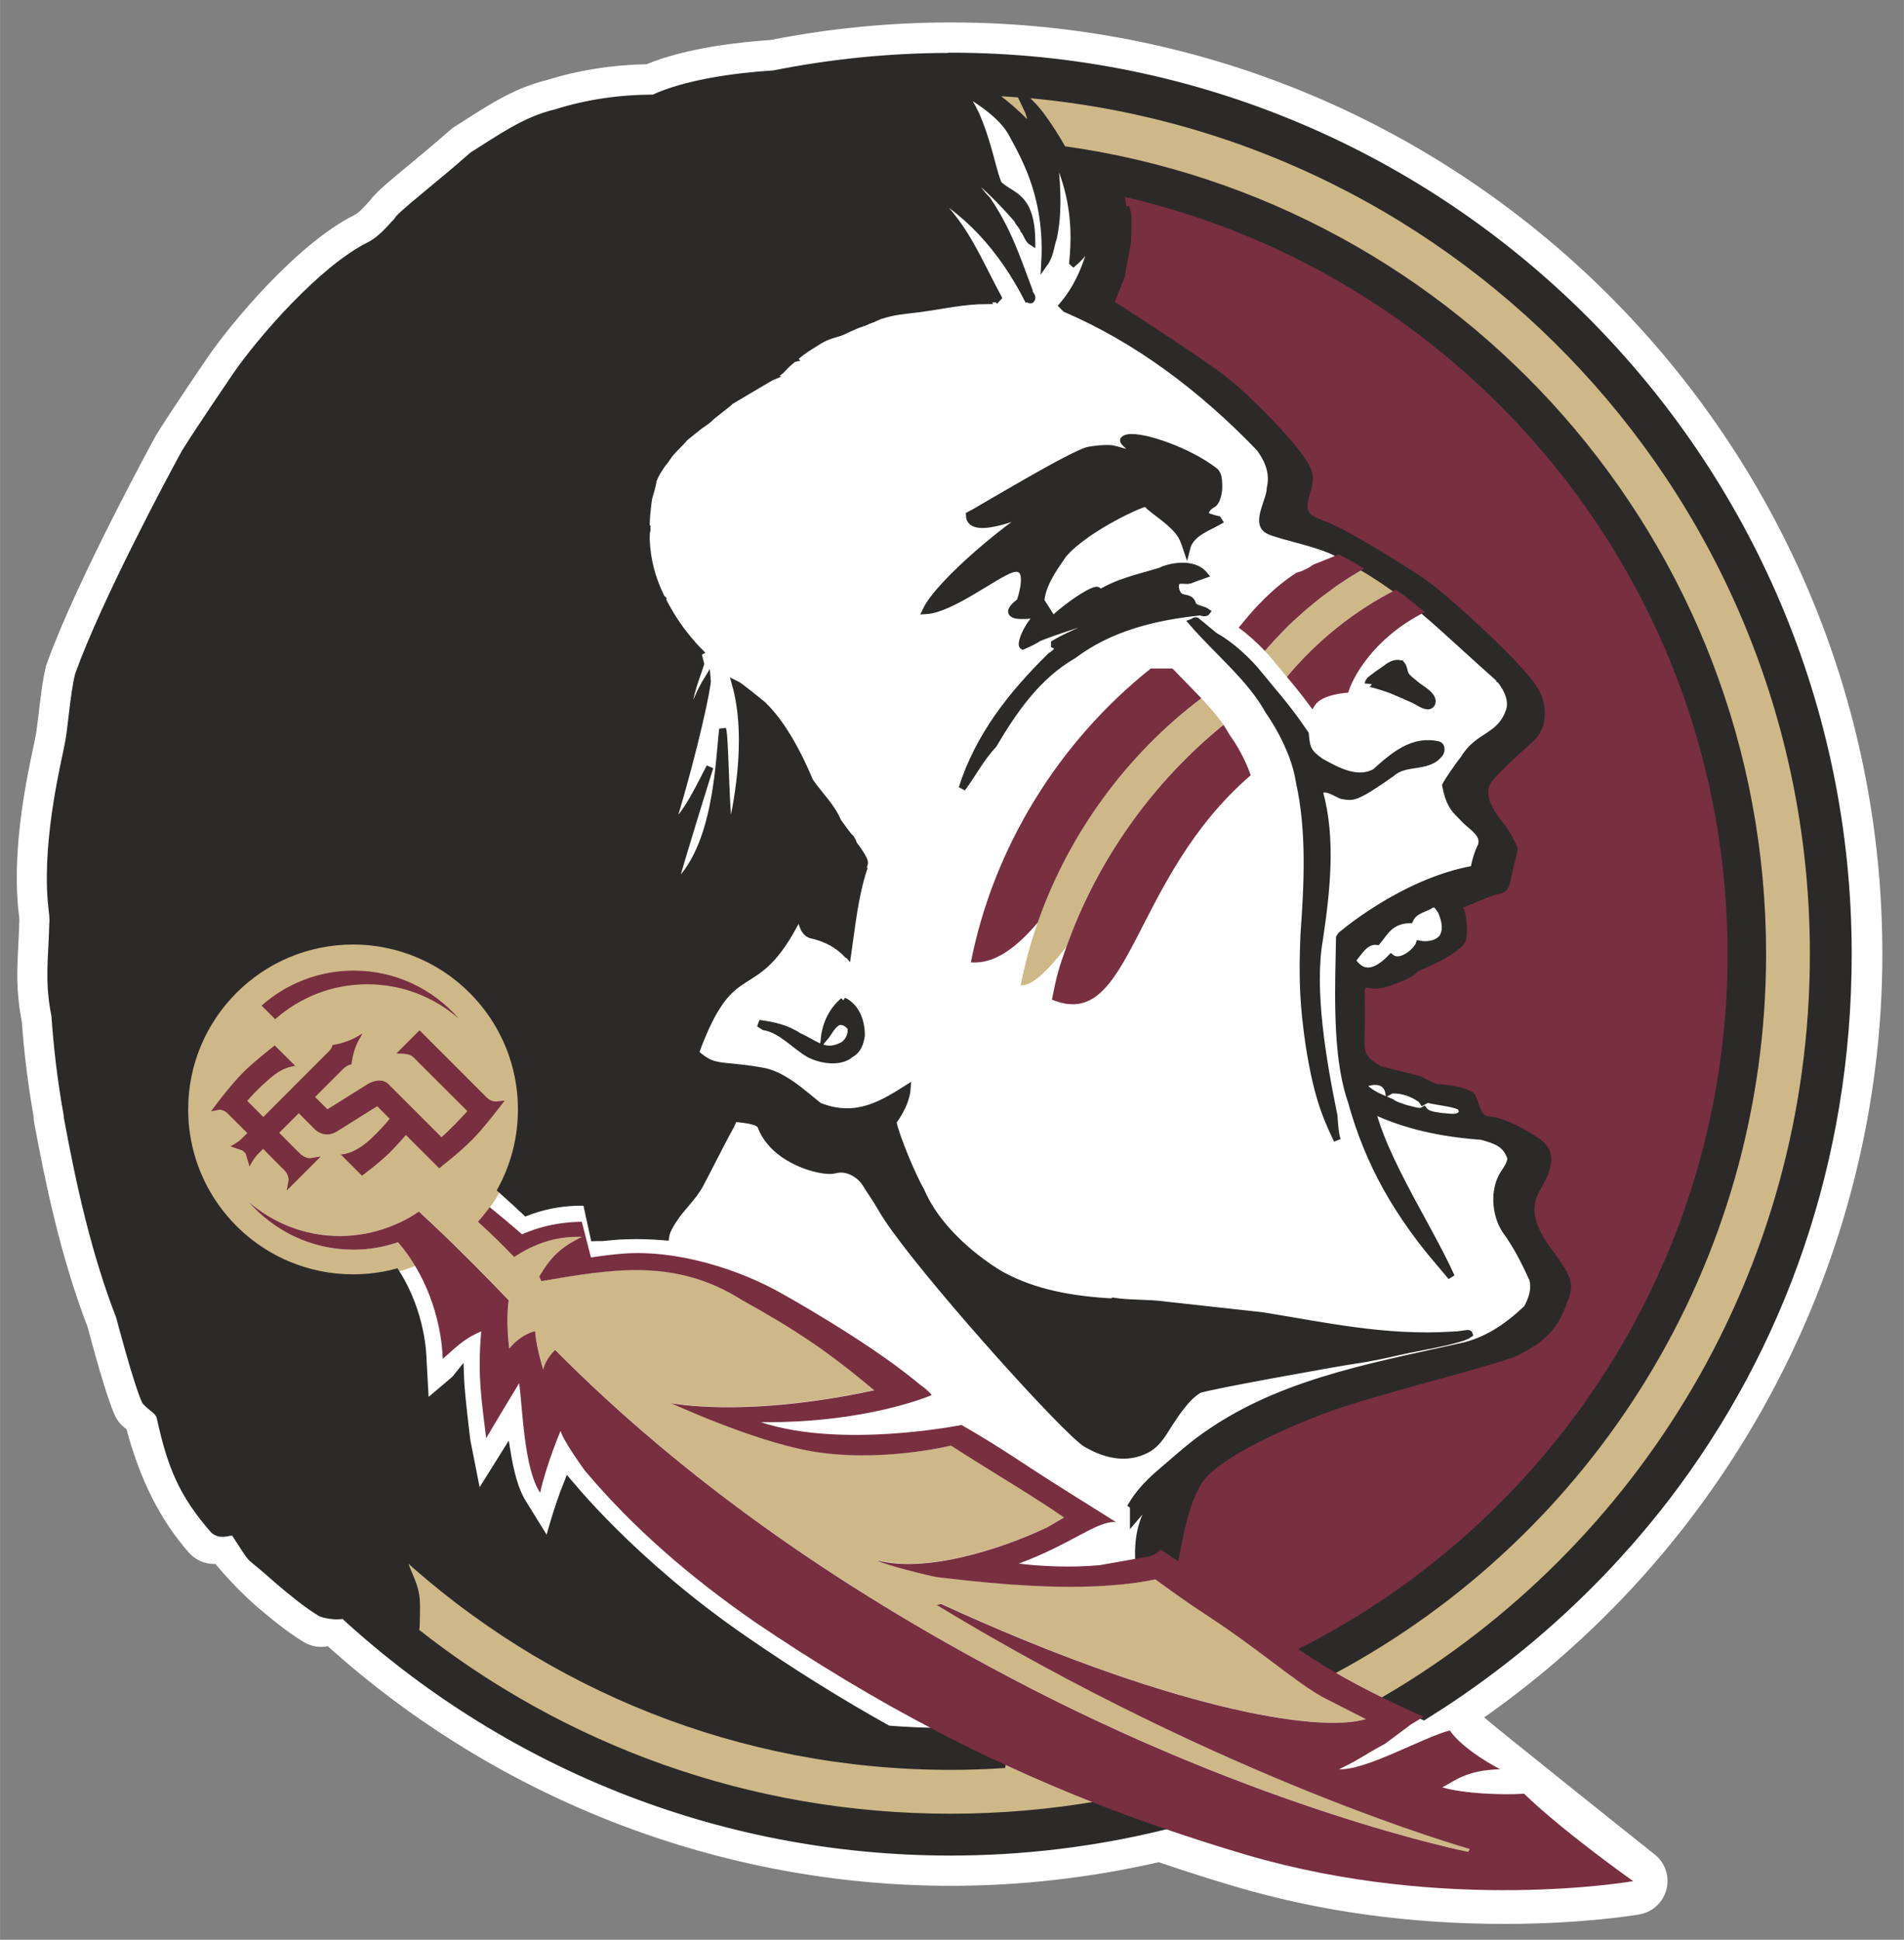 <?xml version="1.0" encoding="UTF-8" standalone="no"?>
<svg xmlns:rdf="http://www.w3.org/1999/02/22-rdf-syntax-ns#" xmlns="http://www.w3.org/2000/svg" xml:space="preserve" height="101.87" viewBox="0 0 100 101.875" width="100" version="1.1" xmlns:cc="http://creativecommons.org/ns#" xmlns:dc="http://purl.org/dc/elements/1.1/"><rect x="0" y="0" width="100" height="101.875" fill="#808080" stroke="none"/><g transform="matrix(1.25 0 0 -1.25 -162.76 511.02)"><g transform="matrix(1.834 0 0 1.834 -140.59 -305.65)"><path d="m185.53 347.11c-0.016 0.011-3.674 2.932-3.874 3.113 5.663 3.975 9.124 10.544 9.124 17.486 0 11.77-9.574 21.344-21.344 21.344-1.382 0-2.772-0.135-4.133-0.403-0.7-0.046-1.922-0.178-2.836-0.554-0.795-0.015-1.558-0.136-2.272-0.36-0.716-0.17-1.289-0.536-1.843-0.891-0.093-0.06-0.185-0.118-0.279-0.177-0.037-0.023-0.073-0.05-0.106-0.079-0.272-0.243-0.61-0.523-0.908-0.771-0.513-0.424-0.787-0.651-0.929-0.843-0.017-0.019-0.032-0.036-0.049-0.055-0.078-0.086-0.206-0.229-0.311-0.281-1.315-0.657-2.842-2.494-3.373-3.279-0.036-0.051-0.858-1.257-1.162-1.753-0.006-0.011-0.012-0.021-0.018-0.031-0.017-0.032-1.798-3.282-2.488-5.203-0.01-0.024-0.017-0.05-0.024-0.075-0.077-0.313-0.124-0.719-0.166-1.077-0.026-0.211-0.054-0.448-0.075-0.543-0.004-0.016-0.007-0.034-0.01-0.05-0.006-0.036-0.02-0.1-0.039-0.187-0.139-0.649-0.463-2.169-0.356-3.557 0.006-0.09 0.015-0.169 0.024-0.242 0.011-0.09 0.017-0.143 0.014-0.175-0.002-0.02-0.004-0.041-0.004-0.061-0.004-0.191-0.013-0.363-0.022-0.528-0.027-0.517-0.053-1.006 0.075-1.679 0.002-0.011 0.004-0.021 0.007-0.031 0.052-0.727 0.143-1.461 0.272-2.188l0.002-0.053c0.003-0.028 0.006-0.058 0.011-0.086 0.263-1.423 0.613-3.089 1.223-4.675 0.091-0.346 0.429-1.603 0.627-2.029 0.06-0.127 0.152-0.233 0.263-0.309 0.31-1.162 0.779-2.09 1.427-2.826 0.151-0.174 0.366-0.264 0.583-0.264h0.029c0.31-0.374 0.629-0.691 0.908-0.942 0.005-0.006 0.016-0.015 0.023-0.021 0.338-0.284 0.688-0.579 1.088-0.823 0.126-0.075 0.266-0.113 0.404-0.113 0.051 0 0.101 0.005 0.151 0.015 3.902-3.511 8.995-5.488 14.272-5.488 1.593 0 3.195 0.182 4.764 0.541 0.608-0.207 1.2-0.395 1.803-0.573 1.901-0.558 3.959-0.841 6.118-0.841 1.831 0 3.044 0.209 3.094 0.218 0.309 0.054 0.555 0.289 0.624 0.595 0.068 0.306-0.053 0.623-0.309 0.804" fill="#fff"/><path d="m27.861 1.994c0.201 0.135 0.41 0.288 0.6 0.455 0.305 0.265 0.518 0.491 0.658 0.656-0.014-0.076-0.029-0.159-0.047-0.236-0.025-0.117-0.054-0.227-0.084-0.307-0.007-0.02-0.012-0.037-0.02-0.051l-0.218-0.463c-0.295-0.024-0.59-0.041-0.889-0.055zm0.918 0.057 0.34 0.354c0.189 0.195 0.485 0.624 0.732 1.041 0.039 0.066 0.078 0.134 0.113 0.199h0.002c11.321 1.569 20.039 11.282 20.039 23.033 0 8.885-4.982 16.605-12.305 20.521 0.448 0.263 0.946 0.533 1.523 0.814 7.32-4.29 12.234-12.238 12.234-21.336 0-12.962-9.982-23.592-22.68-24.627zm9.816 13.586c-0.246 0.141-0.488 0.291-0.723 0.451-0.079 0.054-0.157 0.109-0.234 0.168-0.09 0.064-0.18 0.13-0.268 0.197-0.07 0.054-0.139 0.114-0.209 0.17-0.091 0.074-0.182 0.147-0.27 0.225-0.062 0.054-0.124 0.108-0.184 0.162-0.094 0.085-0.185 0.171-0.275 0.26-0.054 0.051-0.108 0.106-0.16 0.158-0.091 0.094-0.181 0.187-0.271 0.283-0.05 0.055-0.095 0.111-0.145 0.166-0.035 0.04-0.069 0.079-0.104 0.119 0.049 0.051 0.099 0.105 0.15 0.162l0.48 0.58c0.865-1.04 1.929-1.889 3.125-2.5-0.09-0.064-0.179-0.128-0.271-0.193h-0.002l-0.002-0.002c-0.001-0.001-0.005-0.003-0.006-0.004-0.051-0.036-0.104-0.07-0.156-0.105-0.152-0.1-0.312-0.199-0.477-0.297zm-4.662 3.715c-2.147 1.617-3.798 3.881-4.686 6.42-0.204 0.586-0.368 1.188-0.488 1.799 0.321 0.026 0.773-0.414 1.307-1.102 0.882-2.475 2.461-4.703 4.502-6.359-0.169-0.247-0.391-0.499-0.635-0.758zm-24.294 6.951c-2.663 0-4.82 2.158-4.82 4.82 0 1.996 1.215 3.712 2.945 4.443 0.578 0.245 1.209 0.379 1.875 0.379 0.424 0 0.837-0.054 1.228-0.158 0.19-0.049 0.375-0.112 0.557-0.184-0.138-0.229-0.3-0.458-0.49-0.678-0.401 0.136-0.828 0.211-1.275 0.211-1.202 0.003-2.279-0.533-3.01-1.373 0.701 0.613 1.616 0.986 2.621 0.984 0.499 0.001 0.976-0.096 1.416-0.264 0.3-0.113 0.582-0.259 0.842-0.438 0.134 0.122 0.27 0.251 0.406 0.379 0.198 0.188 0.397 0.376 0.588 0.562h0.002c0.855 0.836 1.58 1.6 1.58 1.6-0.086 0.656 0.016 1.383 0.016 1.383 0.344-0.426 0.738-0.498 0.738-0.498 0.046 0.515 0.234 1.098 0.234 1.098 0.066-0.311 0.338-0.559 0.338-0.559 3.719 3.748 8.14 6.798 12.91 9.32 7.284 3.866 13.236 5.049 13.236 5.049l0.051-0.078s-6.999-1.97-15.266-6.99l0.123-0.033c6.415 2.951 10.777 3.725 12.168 3.303l-1.176-0.602c-0.054-0.029-0.108-0.059-0.162-0.092-0.036-0.021-0.073-0.045-0.111-0.068-0.016-0.01-0.033-0.02-0.051-0.031-0.05-0.031-0.099-0.064-0.15-0.098-0.004-0.004-0.01-0.004-0.014-0.008-0.055-0.037-0.11-0.075-0.168-0.115-0.01-0.006-0.019-0.013-0.029-0.02-0.041-0.03-0.084-0.062-0.127-0.092-0.02-0.016-0.041-0.03-0.062-0.045-0.033-0.025-0.067-0.051-0.102-0.076-0.021-0.015-0.043-0.031-0.064-0.047-0.041-0.029-0.082-0.062-0.123-0.092-0.045-0.034-0.089-0.069-0.137-0.104-0.019-0.014-0.04-0.028-0.059-0.043-0.075-0.056-0.153-0.114-0.23-0.174-0.005-0.004-0.009-0.007-0.014-0.01-0.133-0.1-0.27-0.201-0.416-0.309-0.018-0.014-0.038-0.027-0.057-0.041-0.054-0.04-0.11-0.081-0.166-0.121-0.02-0.016-0.041-0.033-0.062-0.047-0.075-0.055-0.153-0.11-0.23-0.166h-0.002c-0.077-0.055-0.158-0.11-0.238-0.168-0.025-0.016-0.049-0.033-0.074-0.051-0.062-0.043-0.126-0.086-0.189-0.129-0.026-0.018-0.052-0.036-0.078-0.055-0.089-0.06-0.182-0.12-0.275-0.182-0.569-0.371-0.903-0.616-1.461-1.02-0.644 0.134-1.347 0.195-2.072 0.209-0.126 0.003-0.254 0.004-0.383 0.004h-0.004c-0.128-0.001-0.254-0.001-0.383-0.004h-0.006c-0.126-0.004-0.253-0.007-0.381-0.012-0.004-0.001-0.008-0.002-0.012-0.002-0.125-0.004-0.249-0.009-0.375-0.016-0.006 0-0.013-0.001-0.02-0.004-0.122-0.006-0.246-0.011-0.367-0.02-0.01 0-0.019-0.003-0.029-0.004-0.12-0.007-0.238-0.015-0.355-0.025-0.015-0.001-0.03-0.002-0.045-0.002-0.114-0.01-0.227-0.021-0.34-0.031-0.021-0.003-0.041-0.003-0.061-0.006-0.107-0.01-0.212-0.02-0.318-0.031-0.031-0.003-0.064-0.005-0.096-0.01-0.094-0.009-0.186-0.02-0.277-0.031-0.059-0.005-0.114-0.011-0.172-0.018l-0.197-0.021c-0.124-0.015-0.245-0.029-0.365-0.043-0.16-0.019-1.583-0.37-1.697-0.477 1.354 0.357 3.481-0.292 4.856-0.947l0.484-0.281c-0.962-0.663-2.255-1.42-3.237-2.06 0 0-2.075 0.515-4.049 0.152-1.665-0.301-3.973-1.369-3.973-1.369s2.092 0.437 5.822-0.369c-1.327-1.109-2.216-1.712-3.791-2.586-1.914-1.214-3.744-0.875-5.74-0.537l-0.059-0.131c0.321-0.556 0.615-0.844 1.223-1.135-0.75-0.021-1.338 0.183-1.943 0.574-0.101-0.099-0.193-0.203-0.293-0.303 0 0-0.259-0.264-0.746-0.705 0.12-0.133 0.231-0.271 0.336-0.416l0.006 0.002c0.116-0.163 0.223-0.33 0.318-0.508 0.371-0.682 0.582-1.466 0.582-2.297 0-1.746-0.931-3.276-2.322-4.121-0.729-0.443-1.585-0.699-2.5-0.699zm1.438 17.561c0.005 0.104 0.018 0.204 0.051 0.295 0.131 0.356 0.293 0.605 0.324 1.006 0.016 0.209 0 0.428 0 0.637 0 0.109-0.01 0.191-0.025 0.268 4.211 3.333 9.535 5.323 15.322 5.324 1.448 0 2.865-0.128 4.244-0.365-0.917-0.359-1.81-0.738-2.684-1.145-0.515 0.035-1.036 0.053-1.56 0.053-6.037 0-11.538-2.3-15.672-6.072z" transform="matrix(.8 0 0 -.8 148.03 389.05)" fill="#ceb888"/><path d="m26.748 0.969c-1.729 0-3.42 0.174-5.055 0.5-1.15 0.072-2.539 0.273-3.451 0.695-0.984 0-1.919 0.142-2.789 0.418-0.887 0.204-1.625 0.743-2.394 1.223-0.877 0.784-2.219 1.812-2.147 1.875-0.086 0.046-0.389 0.493-0.812 0.705-1.341 0.67-3.107 2.684-3.85 3.779 0 0-1.053 1.544-1.426 2.15-0.41 0.745-2.296 4.271-3.047 6.363-0.146 0.586-0.208 1.618-0.299 2.008-0.055 0.349-0.631 2.569-0.484 4.449 0.022 0.297 0.067 0.475 0.045 0.697-0.022 0.968-0.135 1.575 0.051 2.553 0.003-0.006 0.003-0.016 0.006-0.023 0.065 0.993 0.184 1.968 0.357 2.926 0.001 0.016 0.001 0.036 0.002 0.053 0.362 1.966 0.792 3.899 1.498 5.719 0 0 0.504 1.923 0.74 2.424 0.209 0.229 0.381 0.256 0.43 0.488 0.295 1.34 0.611 2.156 1.529 3.201 0.092 0.075 0.182 0.094 0.264 0.09 0.095-0.003 0.182-0.033 0.252-0.033 0.03 0.003 0.056 0.006 0.08 0.023 0.655 0.995 0.235 0.456 1.227 1.348 0.403 0.34 0.805 0.68 1.244 0.947 0.044 0.022 0.258 0.078 0.459 0.078 0.066 0 0.132-0.005 0.189-0.021 4.58 4.211 10.686 6.785 17.381 6.785 2.07 0 4.082-0.248 6.012-0.713-0.601-0.209-1.19-0.425-1.768-0.648-1.379 0.237-2.797 0.363-4.244 0.363-5.787 0-11.11-1.99-15.322-5.322 0.018-0.076 0.025-0.16 0.025-0.268 0-0.209 0.016-0.426 0-0.635-0.03-0.401-0.194-0.653-0.322-1.008-0.034-0.091-0.048-0.191-0.053-0.295 4.134 3.774 9.634 6.072 15.672 6.072 0.525 0 1.046-0.018 1.56-0.053-0.652-0.301-1.295-0.617-1.932-0.949-0.474-0.006-0.944-0.03-1.41-0.066-1.385-0.771-2.758-1.627-4.144-2.586-3.194-2.199-5.009-4.486-5.027-4.506-0.341 0.843-0.574 1.772-0.574 1.772h-0.002l-0.686-1.109c-0.259-0.391-0.395-0.959-0.49-1.553l-0.826 1.322c0-0.004-0.316-1.596-0.316-1.596s-0.171-1.351-0.188-1.902c-0.014 0.022-0.996 0.85-0.996 0.85h-0.002l-0.072-1.303c0-0.015-0.009-1.279-0.775-2.469-0.394 0.104-0.804 0.158-1.228 0.158-0.665 0-1.298-0.135-1.875-0.379-1.731-0.731-2.946-2.445-2.947-4.443 0-2.661 2.16-4.822 4.822-4.822 0.915 0 1.771 0.258 2.5 0.699 1.391 0.845 2.322 2.377 2.322 4.123 0 0.831-0.211 1.614-0.582 2.297 0.297 0.264 0.536 0.484 0.715 0.654 0.45-0.175 0.907-0.269 1.391-0.291 0.11-0.005 0.22-0.004 0.334-0.002l0.221 1.014c0.079-0.003 0.158-0.003 0.236-0.002 0.221-0.024 0.445-0.045 0.668-0.051 0.386-0.014 0.768-0.001 1.147 0.031 0.02-0.154 0.099-0.294 0.215-0.477 0.236-0.37 0.563-0.641 0.773-1.031 0.189-0.351 0.566-1.105 0.756-1.455 0.075-0.14 0.165-0.279 0.205-0.434 0.05 0.014 0.559 0.028 0.732 0.162 0.025 0.02 0.043 0.043 0.051 0.066 0.07 0.189 0.176 0.353 0.305 0.498 0.555 0.619 1.538 0.83 1.803 0.754 0.216-0.062 0.443-0.005 0.631 0.125h0.002c0.019 0.013 0.037 0.027 0.055 0.041 0.089 0.072 0.165 0.16 0.225 0.262 0.069 0.119 0.268 0.396 0.438 0.693 0.709 1.241 4.202 5.189 5.465 6.389 0.043 0.041 0.082 0.076 0.119 0.111 0.003 0.003 0.005 0.005 0.008 0.006 0.116 0.106 0.205 0.179 0.262 0.213 0.536 0.314 1.147 0.467 1.727 0.166 0.349-0.18 0.5-0.525 0.711-0.834 0.081-0.119 0.157-0.237 0.246-0.35 0.15-0.196 0.326-0.401 0.541-0.527 0.147-0.089 3.996-0.777 4.441-0.842 0.532-0.076 0.926-0.169 1.346-0.264 0.459-0.106 1.725-0.307 1.959-0.484-0.01-0.031-0.048-0.021-0.07-0.021l-0.164 0.023c-0.142 0.022-0.092 0.011-0.248 0.021-1.915 0.125-3.672-0.268-5.443-0.553l-2.768-0.305c-0.485-0.071-1.046-0.038-1.498-0.111l-0.021 0.021c-1.151-0.062-2.253-0.253-3.207-0.781-0.476-0.286-0.946-0.648-1.348-1.057-0.403-0.409-0.736-0.866-0.938-1.344-0.236-0.404-0.706-1.517-0.803-1.978 0 0 0.376-0.469 0.41-0.953-0.665 0.424-1.282 0.777-2.07 0.637-0.146-0.026-0.297-0.07-0.457-0.133-0.245-0.195-0.511-0.431-0.797-0.627-0.271-0.186-0.562-0.339-0.873-0.383-1.167-0.204-1.32-0.015-1.869-0.51 1.091-2.995 1.66-1.327 2.955-3.916 0.101 0.125 0.106 0.299 0.203 0.422 0.034 0.044 0.078 0.081 0.141 0.107 0.349 0.076 0.67 0.214 0.945 0.463 0.035 0.031 0.07 0.066 0.105 0.104 0.004 0.001 0.006 0.006 0.01 0.01 0.122-0.835 0.204-1.69 0.463-2.469-0.033-0.081 0.047-0.141 0.014-0.209-0.014-0.07-0.107-0.217-0.188-0.332-0.061-0.087-0.113-0.156-0.113-0.156s-0.015-0.039-0.035-0.084v-0.002l-0.006-0.008c-0.015-0.035-0.035-0.07-0.051-0.09l-0.002-0.002c-0.006-0.005-0.011-0.01-0.016-0.014-0.044-0.025-0.329-0.431-0.346-0.453-0.17-0.416-0.53-0.76-0.781-1.119-0.001 0.004-0.001 0.007-0.004 0.01-0.48-1.156-0.927-1.766-1.197-2.059-0.003-0.004-0.004-0.006-0.008-0.01-0.015-0.016-0.03-0.035-0.045-0.049-0.016-0.018-0.031-0.031-0.045-0.045l-0.004-0.004c-0.003-0.003-0.006-0.007-0.01-0.01-0.022-0.028-0.046-0.05-0.072-0.07 0 0-0.65-0.536-0.768-0.59 0.461 1.633 0.002 3.667-0.139 4.299l-0.002 0.002c-0.141-0.191-0.141-2.763-0.223-3.002-0.111 0.909-0.149 3.438-1.397 4.51 0.2-0.774 1.021-3.383 1.031-3.418-0.145 0.246-0.739 1.561-1.088 1.631 0.681-2.246 1.035-3.985 1.018-4.143-0.199 0.321-0.437 0.861-0.516 1.236-0.113-0.574 0.15-1.144 0.322-1.682l-0.074-0.291c0.018-0.028 0.034-0.045 0.045-0.051-0.12-0.12-0.236-0.252-0.348-0.389-0.026-0.031-0.051-0.063-0.076-0.096-0.029-0.037-0.058-0.072-0.086-0.109h-0.002c-0.051-0.07-0.102-0.143-0.15-0.213-0.004-0.006-0.007-0.01-0.012-0.018-0.009-0.016-0.019-0.03-0.029-0.043-0.045-0.07-0.091-0.138-0.131-0.207-0.089-0.149-0.169-0.292-0.24-0.438 0.001-0.004 0.003-0.006 0.006-0.01l-0.023-0.023v-0.002c-0.007-0.011-0.013-0.023-0.02-0.033-0.249-0.514-0.394-1.028-0.42-1.65 0-0.075 0.011-0.161 0-0.205 0.041-0.035 0.018-0.092 0.023-0.139-0.009-0.011-0.018-0.017-0.025-0.02 0.005-0.22 0.026-0.455 0.059-0.709 0.006-0.062 0.021-0.12 0.035-0.174 0.043-0.147 0.091-0.296 0.109-0.441 0.009-0.024 0.019-0.048 0.029-0.07 0.062-0.144 0.117-0.216 0.203-0.35 0.049-0.075 0.113-0.137 0.16-0.215 0.146-0.23 0.345-0.375 0.514-0.582 0.14-0.116 0.282-0.229 0.426-0.342 0.06-0.043 0.114-0.079 0.15-0.105 0.092-0.065 0.154-0.122 0.209-0.176 0.156-0.122 0.31-0.245 0.463-0.367 0.001-0.007-0.001-0.013-0.004-0.018 0.191-0.115 0.631-0.378 1.223-0.725l0.049-0.02-0.008-0.004v-0.002c0.338-0.198 0.226-0.19 0.527-0.441 0.026-0.021 0.048-0.04 0.07-0.059 0.003 0 0.006 0.001 0.01 0l-0.004-0.004c0.214-0.179 0.264-0.222 0.549-0.4 0.334-0.215 0.392-0.233 0.764-0.344 0.109-0.031 0.499-0.243 0.656-0.27-0.013 0.005 0.104-0.046 0.229-0.098 0.054-0.016 0.109-0.038 0.164-0.068 0.068-0.029 0.114-0.049 0.111-0.047 0.432-0.135 0.584-0.134 1.076-0.197l0.049-0.004 0.004-0.002c0.02-0.003 0.039-0.005 0.059-0.008 0.723-0.1 1.192-0.22 1.867-0.225-0.005-0.007-0.009-0.013-0.012-0.018-0.018-0.039 0.046-0.024 0.271-0.033 0.013 0 0.011-0.022-0.002-0.059 0.011 0.016 0.021 0.03 0.035 0.045 0.005-0.007 0.015-0.017 0.035-0.033-0.672-1.245-1.077-2.388-2.302-3.217 1.402 0.67 2.437 1.868 3.152 3.266 0.036-0.005 0.056 0.042 0.096 0.027 0.048-0.055 0.023-0.098-0.006-0.141-0.007-0.01-0.014-0.022-0.021-0.033-0.015-0.024-0.027-0.05-0.023-0.08-0.108-0.286-0.205-0.556-0.304-0.814-0.234-0.614-0.477-1.172-0.891-1.787-0.293-0.294-0.501-0.674-0.736-0.945 0.57 0.403 1.118 0.954 1.592 1.498h0.002c0.004 0.014 0.008 0.027 0.016 0.039 0.044 0.09 0.138 0.166 0.164 0.26 0.036 0.043 0.062 0.09 0.086 0.139 0.006 0.01 0.009 0.019 0.014 0.029 0.034 0.07 0.069 0.137 0.133 0.176-0.004-0.502-0.086-0.811-0.207-1.016-0.201-0.344-0.511-0.408-0.746-0.633-0.018-0.034-0.033-0.076-0.051-0.125-0.12-0.338-0.254-1.007-0.494-1.619-0.163-0.421-0.374-0.815-0.666-1.055 0.55 0.345 1.297 0.778 1.605 1.363 0.113 0.211 0.278 0.5 0.439 0.871 0.289 0.662 0.561 1.587 0.49 2.814 0.154-0.217 0.167-0.488 0.252-0.736 0.168-0.802 0.088-1.735-0.02-2.535 0.492 1.036 0.697 1.986 0.568 3.256l0.023 0.021c0.352-0.299 0.413-0.525 0.629-0.883-0.18 0.756-0.42 1.49-0.945 2.102l0.09 0.09c2.042 0.879 3.89 2.256 5.557 3.99 0.075 0.104 0.144 0.212 0.199 0.324 0.121 0.25 0.177 0.526 0.104 0.832 0 0.29-0.319 0.794-0.186 1.072 0.025 0.051 0.066 0.093 0.127 0.127 0.326 0.168 1.445 0.356 2.008 0.672 0.048 0.025 0.09 0.05 0.135 0.074 0.046 0.024 0.094 0.049 0.139 0.074 0.001 0 0.005 0.002 0.006 0.002 0.051 0.028 0.1 0.056 0.15 0.084 0.028 0.015 0.056 0.032 0.084 0.047l0.002 0.002c0.003 0.001 0.003 0.003 0.006 0.004 0.046 0.026 0.091 0.052 0.135 0.078 0.036 0.021 0.071 0.042 0.107 0.064 0.069 0.041 0.137 0.082 0.203 0.123 0.033 0.02 0.064 0.043 0.096 0.062 0.044 0.028 0.086 0.055 0.129 0.084 0.009 0.005 0.016 0.011 0.023 0.016 0.054 0.033 0.106 0.067 0.156 0.104l0.008 0.006h0.002c0.08 0.055 0.159 0.111 0.236 0.166 0.005 0.005 0.009 0.006 0.014 0.01 0.079 0.056 0.156 0.113 0.232 0.172 0.001 0 0.003 0.002 0.004 0.002 0.011 0.01 0.024 0.019 0.035 0.027 0.087 0.066 0.175 0.134 0.26 0.203 0.016 0.013 0.031 0.029 0.049 0.041l0.264 0.217c0.651 0.551 1.289 1.165 2.125 1.904 0.006 0.009 0.017 0.017 0.025 0.027v0.002c0.003 0.001 0.005 0.005 0.006 0.006 0.11 0.134 0.295 0.402 0.299 0.689 0.003 0.072-0.009 0.148-0.035 0.221-0.263 0.752-0.88 0.666-1.293 1.35-0.199 0.255-0.476 0.663-0.527 0.771 0.12 0.646 0.341 0.749 0.49 0.92 0.175 0.2 0.456 0.355 0.531 0.572 0.026 0.072 0.031 0.151-0.002 0.242-0.104 0.209-0.168 0.429-0.209 0.664-2.034 0.36-3.805 1.893-3.805 1.893l-0.045 0.07c-0.025 1.331-0.1 3.026 0.225 4.303 0.036 0.139 0.076 0.274 0.121 0.4 0.06 0.224 0.129 0.441 0.201 0.656 0.287 0.841 0.665 1.626 1.143 2.377 0.273 0.429 0.577 0.849 0.914 1.264l0.598 0.711c-0.381-0.85-1.034-1.935-1.557-2.986-0.122-0.246-0.238-0.492-0.342-0.73-0.16-0.374-0.292-0.733-0.373-1.066 0.974 0.463 2.014 0.679 3.143 0.76 0.398 0.113 0.71 0.205 0.836 0.635-0.022 0.163-0.112 0.297-0.207 0.434-0.295 0.466-0.245 1.164 0.049 1.615 0.035 0.049 0.07 0.098 0.104 0.146 0.005 0.006 0.009 0.015 0.016 0.023 0.001 0.001 0.003 0.005 0.004 0.008 0.265 0.393 0.468 0.807 0.66 1.228 0.006 0.024 0.009 0.047 0.014 0.07 0.049 0.28-0.055 0.536-0.176 0.764-0.566 0.539-1.187 0.956-1.916 1.103-2.64 0.594-5.342 1.056-7.539 2.723-0.312 0.237-0.612 0.509-0.912 0.762-0.294 0.247-0.58 0.508-0.805 0.818-0.046 0.062-0.096 0.138-0.146 0.221l0.025 0.018 0.018 0.008v0.406c0.179-0.206 0.339-0.44 0.578-0.568 0.006 0.006 0.013 0.014 0.018 0.021-0.069 0.109-0.137 0.218-0.195 0.332-0.215 0.416-0.263 0.858-0.254 1.31l0.174-0.031c0.036-0.003 0.068-0.008 0.1-0.016 0.255-0.054 0.363-0.207 0.363-0.207 0.174 0.116 0.342 0.228 0.502 0.338l-0.002-0.008c0.172-0.879 0.369-1.965 0.852-2.447l0.002-0.002c0.509-0.51 1.662-1.129 3.244-1.744 1.424-0.552 5.307-1.477 5.699-1.728 0.172-0.114 0.914-0.403 1.24-1.223l0.043-0.107c0.261-0.652 0.3-0.753-0.412-1.713-0.662-0.891-0.454-1.34-0.354-1.557 0.006-0.013 0.013-0.026 0.018-0.037 0.013-0.03 0.034-0.069 0.066-0.121 0.195-0.335 0.357-0.699 0.256-1.018-0.005-0.02-0.013-0.041-0.021-0.061-0.004-0.009-0.007-0.017-0.012-0.025-0.054-0.114-0.146-0.22-0.287-0.316-0.58-0.393-1.073-0.584-1.33-0.621-0.01 0-0.02-0.004-0.031-0.004-0.013-0.003-0.021-0.003-0.031-0.004-0.076-0.007-0.119-0.014-0.15-0.033-0.048-0.033-0.084-0.085-0.115-0.15 0-0.001-0.002-0.003-0.002-0.004-0.005-0.011-0.009-0.021-0.016-0.033-0.014-0.034-0.027-0.07-0.039-0.107-0.001-0.003-0.003-0.008-0.004-0.012-0.01-0.025-0.019-0.051-0.027-0.076-0.028-0.083-0.057-0.164-0.096-0.232-0.029-0.028-0.068-0.053-0.115-0.078-0.214-0.11-0.582-0.178-0.789-0.193-0.026-0.001-0.05-0.002-0.068-0.002-0.04 0-0.084-0.009-0.129-0.021-0.001-0.001-0.004 0-0.004 0-0.011-0.004-0.022-0.009-0.033-0.012-0.004-0.003-0.008-0.003-0.012-0.006-0.005-0.003-0.01-0.001-0.014-0.004-0.182-0.07-0.369-0.2-0.408-0.197l-1.137-0.285c-0.264-0.169-0.376-0.274-0.42-0.438-0.003-0.009-0.003-0.017-0.006-0.027-0.003-0.013-0.007-0.023-0.008-0.035-0.025-0.158-0.006-0.372 0-0.729 0.013-0.787-0.043-0.954 0.031-1.018 0 0 0.225 0.063 0.494 0.002 0.26-0.06 0.927-0.313 0.984-0.467 0 0 1.34-0.522 1.397-0.932 0.055-0.391-0.031-0.727-0.053-0.797-0.001-0.01-0.004-0.016-0.004-0.016l-0.037-0.074 0.076-0.033c0.076-0.034 0.748-0.33 0.91-0.357 0.161-0.028 0.313-0.077 0.367-0.369 0.034-0.184 0.092-0.417 0.139-0.605 0.033-0.135 0.072-0.287 0.074-0.322-0.015-0.066-0.185-0.453-0.393-0.709-0.136-0.17-0.447-0.551-0.453-0.902-0.003-0.117 0.029-0.233 0.111-0.336 0.28-0.346 1.05-1.027 1.201-1.158 0.361-0.319 0.403-0.999 0.127-1.467-0.089-0.152-0.242-0.344-0.434-0.561-0.682-0.771-1.861-1.824-2.426-2.297-0.614-0.511-2.404-1.558-2.887-1.793-0.072-0.035-0.144-0.067-0.213-0.1-0.264-0.119-0.516-0.167-0.615-0.332-0.046-0.075-0.057-0.171-0.023-0.312 0.018-0.083 0.037-0.157 0.057-0.229 0.077-0.28 0.133-0.476-0.029-0.797-0.024-0.046-0.051-0.093-0.084-0.145-0.345-0.544-1.501-1.753-2.246-2.348-0.729-0.585-3.232-2.182-3.232-2.182h-0.002l0.289-0.732c0.014-0.054 0.024-0.156 0.018-0.156 0.046-0.225 0.117-0.556 0.139-0.746 0.009 0 0.019-0.08 0.016-0.1 0-0.001-0.002-0.004-0.002-0.004 0.019-0.26 0.023-0.566 0.012-0.754-0.011-0.061-0.024-0.118-0.039-0.18-0.006-0.025-0.012-0.049-0.02-0.074l-0.09 0.008v-0.004c-0.001-0.007-0.002-0.015-0.002-0.02-0.006-0.091-0.02-0.174-0.037-0.246 9.876 2.272 17.266 11.13 17.266 21.687v0.002c0 5.849-2.272 11.175-5.975 15.152-1.8 1.933-3.938 3.545-6.322 4.744 0.306 0.206 0.633 0.414 0.99 0.625 7.322-3.917 12.305-11.636 12.305-20.521 0-11.752-8.718-21.469-20.039-23.035-0.036-0.066-0.075-0.134-0.115-0.201-0.247-0.416-0.544-0.843-0.732-1.039l-0.342-0.351c12.699 1.032 22.682 11.665 22.682 24.629 0 9.098-4.917 17.044-12.238 21.334 0.321 0.156 0.706 0.337 1.08 0.502 0 0 0.025-0.017 0.07-0.045 0.144-0.091 0.289-0.183 0.432-0.275 0.06-0.04 0.12-0.077 0.18-0.117 0.229-0.152 0.458-0.309 0.682-0.469 0.412-0.292 0.815-0.598 1.209-0.912 0.185-0.147 0.367-0.298 0.547-0.449 0.18-0.152 0.359-0.307 0.535-0.465 0.247-0.219 0.488-0.444 0.727-0.674 0.237-0.228 0.472-0.464 0.701-0.701 0.276-0.287 0.544-0.58 0.807-0.879 0.369-0.422 0.724-0.853 1.065-1.297 3.286-4.294 5.201-9.643 5.201-15.553 0-14.176-11.533-25.711-25.709-25.711zm1.113 1.023c0.297 0.014 0.592 0.031 0.887 0.055l0.219 0.463c0.007 0.015 0.014 0.031 0.021 0.051 0.031 0.081 0.06 0.193 0.084 0.311 0.018 0.077 0.033 0.157 0.047 0.234-0.14-0.165-0.353-0.39-0.658-0.656-0.19-0.166-0.399-0.321-0.6-0.457zm3.975 9.898c-0.062 0.01-0.106 0.031-0.129 0.064-0.043 0.062 0.385 0.357 0.496 0.502-0.033-0.044-0.788-0.252-0.852-0.256-0.211-0.013-0.423 0.011-0.631 0.045-0.436 0.072-3.211 1.755-3.43 1.861 0.01 0.675 1.788-0.122 2.115-0.275-0.806 0.399-2.971 2.185-3.359 3.01 0.734-0.043 2.004-1.054 2.459-1.19 0.64-0.191 0.236 0.934 0.236 0.934s-0.723 0.487 0.336 0.381c0.26-0.028 0.121 0.056-0.002 0.223-0.206 0.281-0.319 0.624-0.252 0.664 0.207-0.089 0.356-0.168 0.459-0.236 0.53-0.211 1.495-0.519 1.994-0.646l0.023 0.023c-0.504 0.318-1.061 0.484-1.568 0.783v0.045c0.203 0.094 0.023 0.231-0.117 0.322-1.136 1.12-2.059 2.3-2.531 3.783 0.301-0.403 0.531-0.861 0.895-1.246 0.573-0.974 1.255-1.968 2.285-2.561 1.055-0.792 2.312-1.104 3.644-1.244 0.05 0.026 0.154 0.04 0.182 0-0.104-0.072-0.239-0.074-0.344-0.143-0.026-0.02-0.041-0.035-0.051-0.053-0.02-0.034-0.018-0.07-0.057-0.117-0.084-0.102-0.249-0.059-0.344-0.15-0.076-0.075-0.124-0.235-0.094-0.34 0.049-0.174 0.269-0.067 0.406-0.107 0.045-0.022 0.414-0.152 0.414-0.152-0.329-0.399-1.042-0.219-1.246-0.111-0.62 0.195-1.272 0.316-1.82 0.689l-0.021-0.023c0.241-0.34-0.616 0.133-1.272 0.75 0.004-0.069-0.086-0.185-0.322-0.559 0.045-0.484 0.358-0.918 0.646-1.334 0.665-0.775 2.39-1.544 2.373-1.453 0.285 0.275 0.646 0.465 0.924 0.805 0.117 0.146 0.172 0.306 0.23 0.482 0.116-0.472 0.669-0.61 1.014-0.832-0.072 0.046-0.382-0.085-0.479-0.098-0.009-0.19 0.087-0.263 0.225-0.348 0.119-0.075 0.165-0.365 0.162-0.488-0.004-0.156 0.003-0.355-0.119-0.451-0.734-0.571-2.043-1.026-2.481-0.953zm1.9 5.25c-0.026 0.013-0.049 0.035-0.061 0.039 0.715 0.829 1.68 1.603 2.188 2.535 0 0 0.723 0.989 0.879 2.029 0.312 1.4 0.235 2.934 0.131 4.359-0.056 1.324-0.016 2.042 0.146 3.17 0.22 1.401 0.454 1.997 0.807 2.732-0.072-0.209-0.092-0.691-0.092-0.691-0.33-1.609-0.674-3.639-0.416-5.072 0.2-1.345 0.372-2.877 0-4.199 0.11-0.249 0.531 0.067 0.641 0.092 0.305 0.046 0.342 0.126 1.432-0.643 0.391-0.361 1.057-0.11 1.383-0.576 0.04-0.071 0.036-0.203-0.045-0.23-0.725-0.172-1.268 0.286-1.82 0.783-0.516 0.278-1.088-0.045-1.551-0.299-0.366-0.254-0.412-0.379-0.447-0.797-0.432-0.647-0.883-1.166-0.883-1.166l-0.553-0.67c-0.626-0.706-1.156-0.969-1.156-0.969l-0.506-0.417c-0.022-0.029-0.051-0.025-0.076-0.012zm5.877 1.213c-0.145-0.026-0.286 0.061-0.396 0.145-0.104 0.08-0.215 0.146-0.316 0.225-0.066 0.052-0.181 0.117-0.188 0.211 0.004-0.054 0.611 0.155 0.656 0.174 0.22 0.09 0.436 0.187 0.652 0.283 0.121 0.055 0.239 0.153 0.373 0.174 0.062 0.013 0.126-0.021 0.145-0.086 0.062-0.214-0.334-0.407-0.467-0.525-0.095-0.09-0.216-0.157-0.287-0.27-0.055-0.085-0.053-0.308-0.172-0.33zm1.012 6.892c0.082 0.021 0.115 0.121 0.174 0.184 0.02 0.044 0.04 0.097 0.059 0.152 0.068 0.196 0.108 0.442-0.029 0.635-0.147 0.174-0.428 0.218-0.654 0.174-0.052 0.171-0.523 0.613-0.807 0.387-0.725 0.754-1.028 0.178-1.125 0.078 0.205-0.212 0.369-0.585 0.729-0.541 0.216-0.258 0.368-0.609 0.932-0.625 0.13-0.285 0.424-0.299 0.621-0.434 0.041-0.015 0.074-0.017 0.102-0.01zm-16.936 2.769c-0.316 0.259-0.506 0.653-0.551 1.06 0.131-0.154 0.199-0.348 0.391-0.461 0.161-0.033 0.269 0.04 0.369 0.162 0.033 0.171-0.039 0.359-0.184 0.486-0.172 0.107-0.391 0.175-0.604 0.111-0.254-0.077-0.466-0.244-0.711-0.344-0.335-0.228-0.729-0.317-1.133-0.367l0.141 0.092c0.497 0.085 0.856 0.524 1.291 0.781 0.326 0.172 0.888 0.278 1.199 0 0.205-0.109 0.268-0.32 0.301-0.527 0-0.404-0.141-0.809-0.51-0.994zm15.221 2.307c0.193-0.002 0.321 0.086 0.383 0.27 0.001 0.001 0.002 0.001 0.002 0.004 0.001 0.006 0.003 0.011 0.004 0.018 0.033-0.018 0.065-0.042 0.098-0.045 0.278-0.015 0.57 0.085 0.809 0.25 0.015 0.011 0.03 0.024 0.041 0.039 0.011 0.014 0.021 0.028 0.031 0.043 0.054-0.028 0.123-0.071 0.162-0.061 0.3 0.072 0.642 0.093 0.883 0.191 0.048 0.02 0.065 0.105 0.102 0.139-0.09 0.264-0.383 0.161-0.598 0.158-0.174-0.035-0.403-0.029-0.52-0.184-0.142 0.091-0.337-0.021-0.498-0.041-0.163-0.061-0.324-0.097-0.432-0.184-0.241-0.105-0.574-0.22-0.76-0.424-0.035-0.035-0.065-0.077-0.088-0.119 0.083-0.005 0.106-0.008 0.166-0.023 0.078-0.02 0.151-0.031 0.215-0.031z" transform="matrix(.8 0 0 -.8 148.03 389.05)" stroke="#2c2a29" stroke-width="0.2" fill="#2c2a29"/><path d="m31.742 4.992c0.018 0.072 0.031 0.152 0.037 0.244v0.02 0.002l0.09-0.008c0.007 0.026 0.015 0.052 0.021 0.076 0.015 0.06 0.029 0.12 0.039 0.18 0.011 0.188 0.006 0.495-0.012 0.754 0 0 0.001 0.003 0.002 0.004 0.004 0.019-0.007 0.1-0.016 0.1-0.02 0.191-0.094 0.522-0.139 0.748 0.006 0-0.003 0.102-0.018 0.154l-0.289 0.734s2.506 1.596 3.234 2.18c0.745 0.596 1.901 1.804 2.246 2.348 0.034 0.051 0.061 0.1 0.084 0.146 0.163 0.321 0.108 0.515 0.029 0.795-0.019 0.072-0.04 0.145-0.059 0.229-0.031 0.14-0.02 0.239 0.025 0.312 0.099 0.165 0.35 0.213 0.613 0.332 0.069 0.033 0.142 0.065 0.215 0.1 0.482 0.235 2.273 1.284 2.887 1.795 0.565 0.472 1.743 1.524 2.428 2.295 0.191 0.215 0.343 0.41 0.432 0.562 0.276 0.468 0.234 1.146-0.127 1.465-0.151 0.131-0.92 0.815-1.201 1.16-0.081 0.102-0.114 0.216-0.111 0.332 0.006 0.352 0.316 0.733 0.453 0.904 0.207 0.256 0.379 0.643 0.393 0.709-0.003 0.035-0.04 0.187-0.074 0.322-0.046 0.189-0.105 0.422-0.139 0.605-0.054 0.291-0.206 0.343-0.367 0.369-0.163 0.028-0.836 0.324-0.912 0.357l-0.076 0.033 0.039 0.074c0.001 0 0.003 0.007 0.006 0.016 0.02 0.07 0.105 0.404 0.049 0.797-0.056 0.41-1.397 0.932-1.397 0.932-0.056 0.155-0.722 0.408-0.98 0.467-0.27 0.06-0.496-0.002-0.496-0.002-0.075 0.062-0.019 0.23-0.033 1.018-0.005 0.355-0.024 0.571 0 0.729 0.003 0.011 0.007 0.022 0.01 0.033 0.003 0.01 0.003 0.021 0.006 0.029 0.044 0.164 0.157 0.269 0.422 0.438l1.135 0.285c0.04-0.001 0.227 0.127 0.408 0.197 0.005 0.003 0.009 0.001 0.014 0.004 0.005 0.003 0.009 0.005 0.014 0.006 0.01 0.003 0.021 0.007 0.031 0.012h0.004c0.045 0.014 0.088 0.021 0.127 0.021 0.02 0 0.045 0.002 0.07 0.002 0.209 0.016 0.575 0.082 0.789 0.193 0.048 0.025 0.088 0.051 0.117 0.08 0.037 0.066 0.065 0.148 0.094 0.23 0.009 0.025 0.017 0.051 0.027 0.076 0.001 0.004 0.003 0.009 0.004 0.012 0.013 0.037 0.025 0.074 0.039 0.107 0.005 0.013 0.009 0.023 0.016 0.033 0 0.003 0.002 0.003 0.002 0.004 0.031 0.065 0.068 0.119 0.115 0.15 0.031 0.02 0.074 0.026 0.15 0.033 0.011 0.001 0.02 0.001 0.031 0.004 0.01 0 0.02 0.004 0.031 0.004 0.256 0.037 0.75 0.229 1.33 0.621 0.141 0.096 0.234 0.203 0.289 0.316 0.004 0.007 0.007 0.017 0.01 0.025 0.009 0.02 0.016 0.039 0.023 0.059 0.1 0.319-0.064 0.683-0.26 1.02-0.03 0.052-0.052 0.091-0.064 0.121-0.005 0.01-0.013 0.025-0.018 0.039-0.1 0.216-0.306 0.665 0.354 1.557 0.714 0.961 0.673 1.06 0.412 1.711l-0.045 0.107c-0.324 0.819-1.065 1.11-1.238 1.223-0.393 0.251-4.276 1.176-5.699 1.728-1.583 0.615-2.735 1.235-3.244 1.744l-0.002 0.002c-0.481 0.484-0.678 1.57-0.85 2.447v0.01c-0.161-0.111-0.327-0.224-0.502-0.34 0 0-0.11 0.152-0.363 0.207-0.031 0.007-0.065 0.013-0.102 0.016l-0.174 0.031-0.143 0.025-0.961 0.17c-0.823 0.08-1.774 0.028-2.322-0.045 1.488-0.544 2.25-1.239 2.785-1.188l-1.496-0.939c-1.23-0.771-1.66-1.111-2.928-1.842 0 0-3.42 0.691-5.746-0.08 3.061 0.03 4.894-0.777 4.894-0.777-0.176-0.206-0.25-0.217-0.469-0.406-1.431-1.17-3.785-2.478-3.785-2.478-1.248-0.718-3.053-1.289-4.611-1.164-0.3 0.026-0.599 0.062-0.896 0.109l-0.262-1.023c-0.115 0-0.226 0.007-0.336 0.016-0.482 0.04-0.936 0.15-1.379 0.344-0.036-0.033-0.074-0.067-0.115-0.104-0.207-0.179-0.479-0.409-0.803-0.67-0.001-0.001-0.005-0.003-0.006-0.004-0.105 0.146-0.217 0.284-0.336 0.416 0.486 0.443 0.744 0.709 0.744 0.709 0.1 0.1 0.194 0.201 0.295 0.301 0.606-0.391 1.191-0.597 1.941-0.576-0.606 0.292-0.9 0.582-1.223 1.137l0.061 0.131c1.995-0.339 3.826-0.676 5.74 0.539 1.575 0.873 2.464 1.476 3.793 2.586-3.732 0.805-5.824 0.367-5.824 0.367s2.306 1.068 3.971 1.369c1.974 0.361 4.051-0.152 4.051-0.152 0.983 0.64 2.275 1.395 3.238 2.059l-0.482 0.281c-1.375 0.655-3.504 1.308-4.857 0.949 0.115 0.107 1.537 0.457 1.697 0.477 0.12 0.014 0.241 0.028 0.363 0.043 0.066 0.009 0.134 0.014 0.199 0.021 0.058 0.006 0.113 0.013 0.172 0.02 0.091 0.01 0.185 0.019 0.277 0.029 0.033 0.004 0.063 0.006 0.096 0.01 0.105 0.01 0.21 0.021 0.316 0.031 0.021 0.003 0.043 0.005 0.062 0.006 0.114 0.01 0.227 0.019 0.342 0.029 0.014 0.001 0.028 0.003 0.043 0.004 0.117 0.01 0.235 0.019 0.355 0.027h0.029c0.122 0.009 0.245 0.017 0.367 0.023 0.007 0.001 0.012 0.001 0.02 0.002 0.125 0.006 0.25 0.012 0.375 0.016 0.005 0 0.009 0.001 0.014 0.002 0.126 0.005 0.253 0.008 0.379 0.012h0.006c0.128 0.003 0.257 0.003 0.385 0.004 0.129 0 0.257-0.001 0.383-0.004 0.726-0.015 1.431-0.076 2.074-0.209 0.556 0.404 0.891 0.647 1.461 1.02 0.094 0.061 0.185 0.123 0.273 0.182 0.026 0.019 0.054 0.035 0.08 0.053 0.064 0.044 0.125 0.088 0.188 0.129 0.025 0.019 0.051 0.036 0.076 0.053 0.081 0.059 0.159 0.111 0.236 0.166 0 0 0.003 0.002 0.004 0.002 0.079 0.056 0.154 0.112 0.23 0.166 0.021 0.015 0.043 0.032 0.062 0.047 0.056 0.041 0.112 0.081 0.166 0.121 0.019 0.014 0.037 0.025 0.055 0.039 0.146 0.107 0.284 0.212 0.416 0.311 0.006 0.004 0.011 0.008 0.016 0.012 0.079 0.06 0.155 0.116 0.23 0.172 0.02 0.015 0.039 0.031 0.059 0.045 0.046 0.035 0.092 0.07 0.137 0.104 0.041 0.03 0.082 0.06 0.123 0.09 0.021 0.015 0.043 0.032 0.064 0.047 0.034 0.026 0.069 0.049 0.104 0.074 0.02 0.015 0.039 0.032 0.061 0.047l0.127 0.09c0.009 0.007 0.021 0.015 0.029 0.02l0.002 0.002c0.056 0.039 0.111 0.078 0.166 0.115l0.012 0.007c0.05 0.034 0.1 0.065 0.15 0.098 0.016 0.011 0.033 0.021 0.049 0.031 0.037 0.022 0.077 0.047 0.113 0.068 0.054 0.034 0.108 0.064 0.162 0.092l1.176 0.598c-1.391 0.422-5.75-0.349-12.166-3.299l-0.125 0.031c8.266 5.019 15.268 6.988 15.268 6.988l-0.049 0.08s-5.956-1.185-13.238-5.051c-4.771-2.522-9.191-5.573-12.908-9.32 0 0-0.275 0.25-0.34 0.562 0 0-0.189-0.585-0.234-1.1 0 0-0.395 0.073-0.738 0.498 0 0-0.104-0.725-0.018-1.383 0 0-0.724-0.763-1.58-1.6-0.191-0.186-0.389-0.376-0.588-0.562-0.136-0.129-0.271-0.255-0.404-0.379-0.261 0.18-0.542 0.326-0.844 0.439-0.439 0.166-0.917 0.263-1.416 0.262-1.004 0.001-1.919-0.373-2.621-0.984 0.734 0.84 1.807 1.376 3.01 1.375 0.448 0 0.877-0.077 1.275-0.213 0.19 0.22 0.351 0.449 0.488 0.678 0.709 1.176 0.782 2.367 0.789 2.617v0.002c0.001 0.01 0 0.016 0 0.021v0.008 0.016c0.347-0.295 0.578-0.57 1.105-0.789-0.117 1.296 0.023 2.057 0.141 3.059 0.211-0.367 0.945-1.576 0.945-1.576 0.101 0.744 0.138 2.447 0.6 3.137 0.181-0.816 0.586-1.772 0.586-1.772 0.059 0.263 0.695 1.139 0.695 1.139 1.417 1.681 3.034 3.056 4.83 4.309 1.758 1.192 3.486 2.235 5.264 3.16 0.635 0.333 1.278 0.647 1.93 0.949 0.875 0.406 1.768 0.786 2.686 1.145 0.578 0.224 1.164 0.44 1.766 0.648 0.8 0.278 1.623 0.543 2.473 0.793 5.751 1.688 11.074 0.752 11.074 0.752s-1.991-1.405-3.125-2.504c-0.6 0.045-1.759-0.004-2.342-0.182 0.339-0.171 0.681-0.496 1.656-0.518 0 0-1.033-0.526-1.443-1.111-0.795 0.211-2.391 1.144-3.17 1.111 0.65-0.311 0.631-0.362 1.318-0.73l0.732-0.547 0.371-0.225c-0.375-0.165-0.758-0.346-1.078-0.502-0.578-0.281-1.078-0.55-1.525-0.812-0.357-0.211-0.682-0.417-0.988-0.625 2.384-1.199 4.522-2.812 6.322-4.744 3.703-3.978 5.975-9.304 5.975-15.152 0-10.559-7.389-19.415-17.266-21.688zm6.127 10.238c-0.203 0.085-0.451 0.18-0.592 0.238-0.154 0.06-0.144 0.056-0.244 0.127-0.12 0.066-0.239 0.129-0.373 0.158-0.652 0.42-1.186 0.979-1.656 1.576 0.204 0.147 0.464 0.365 0.75 0.666 0.035-0.04 0.068-0.079 0.102-0.119 0.05-0.056 0.098-0.111 0.148-0.166 0.089-0.095 0.18-0.189 0.27-0.283 0.052-0.054 0.106-0.108 0.158-0.16 0.091-0.089 0.184-0.173 0.279-0.258 0.059-0.054 0.117-0.107 0.18-0.162 0.087-0.076 0.181-0.151 0.271-0.225 0.071-0.058 0.137-0.114 0.207-0.168 0.089-0.068 0.18-0.134 0.27-0.199 0.054-0.039 0.106-0.078 0.158-0.117 0.025-0.018 0.05-0.035 0.076-0.051 0.234-0.161 0.478-0.31 0.723-0.451-0.074-0.045-0.145-0.089-0.223-0.133h-0.002c-0.029-0.016-0.056-0.033-0.084-0.049-0.05-0.028-0.099-0.056-0.15-0.084-0.001 0-0.003-0.001-0.006-0.002-0.046-0.025-0.092-0.049-0.139-0.074-0.04-0.022-0.081-0.043-0.123-0.064zm1.639 1.008c-1.196 0.611-2.26 1.46-3.125 2.5l0.088 0.105c0.007 0.009 0.301 0.349 0.646 0.826 0.024-0.046 0.05-0.092 0.08-0.133 0.211-0.31 0.943-0.348 0.943-0.348 0.1-0.361 0.669-1.537 2.191-2.305v-0.002l-0.264-0.217c-0.018-0.013-0.033-0.027-0.049-0.041-0.083-0.066-0.167-0.13-0.252-0.195-0.003-0.004-0.006-0.005-0.01-0.006-0.011-0.009-0.022-0.021-0.033-0.029-0.001-0.001-0.003-0.002-0.006-0.002h-0.002c-0.068-0.054-0.14-0.103-0.209-0.154zm-7.023 2.26c-2.627 2.09-4.504 5.114-5.152 8.414 0.669 0.054 1.294-0.408 1.916-1.141 0.887-2.538 2.538-4.803 4.686-6.422-0.138-0.144-0.28-0.29-0.426-0.438-0.134-0.136-0.267-0.274-0.402-0.414h-0.621zm2.084 1.613c-2.042 1.656-3.618 3.881-4.5 6.357-0.229 0.644-0.283 0.839-0.414 1.51 2.296 0.956 2.235-3.446 5.693-6.424-0.155-0.463-0.428-0.907-0.543-1.068-0.034-0.045-0.066-0.095-0.094-0.145-0.041-0.076-0.091-0.153-0.143-0.23zm-24.91 7.037c-1.012-0.001-1.934 0.381-2.639 1.002l0.389 0.389c0.704-0.62 1.627-1.001 2.641-1 1.004 0 1.918 0.372 2.619 0.984-0.731-0.84-1.807-1.376-3.01-1.375zm1.885 1.709-0.664 0.664 0.227 0.008c0.052 0.001 0.191 0.028 0.26 0.098 0.094 0.096 1.263 1.262 1.547 1.545-0.074 0.081-0.206 0.224-0.33 0.352-0.189 0.193-0.311 0.308-0.41 0.396l-1.527-1.527c-0.219-0.217-0.575-0.004-0.59 0.006 0 0-0.999 0.628-1.102 0.691l-0.049 0.029-0.354-0.352 0.812-0.811s0.11-0.111 0.23-0.121c0 0 0.038-0.409 0.221-0.717l0.096-0.17-0.18 0.105c-0.307 0.176-0.677 0.227-0.68 0.227-0.01 0.11-0.143 0.219-0.143 0.219s-1.578 1.58-1.838 1.84l-0.461-0.461c0.107-0.124 0.258-0.289 0.471-0.484 0.296-0.273 0.404-0.333 0.463-0.367 0.228-0.13 0.441-0.152 0.441-0.152l-0.588-0.584-0.031 0.025c-0.006 0.005-0.549 0.426-0.859 0.734-0.39 0.39-0.858 1.023-0.861 1.029l-0.074 0.1 0.227-0.045c0.113-0.014 0.221 0.076 0.221 0.076l0.592 0.59-0.131 0.133c-0.115 0.115-0.25 0.192-0.264 0.199l-0.09 0.047 0.35 0.121 0.088 0.086 0.111 0.371 0.057-0.105c0.003-0.003 0.079-0.146 0.199-0.266l0.133-0.133 0.529 0.533 0.078 0.076s0.145 0.141 0.119 0.309c-0.028 0.165-0.049 0.27-0.049 0.27l0.01-0.006 0.965-0.965s-0.124 0.019-0.283 0.047c-0.159 0.028-0.318-0.135-0.318-0.135l-0.076-0.074-0.514-0.516 0.561-0.561 0.488 0.49h0.002 0.002c0.003 0.003 0.263 0.239 0.598 0.033 0 0 0.961-0.6 1.156-0.723l0.357 0.359c-0.089 0.122-0.353 0.401-0.463 0.502v0.002c-0.539 0.539-0.939 0.518-0.939 0.518l0.609 0.609s0.493-0.363 0.789-0.658c0.224-0.225 0.396-0.423 0.467-0.508l0.957 0.955 0.084-0.07 0.002-0.004c0.083-0.064 0.511-0.398 0.859-0.748 0.311-0.31 0.756-0.896 0.756-0.896l0.174-0.223-0.219 0.025c-0.003 0-0.155 0.028-0.285-0.102l-1.938-1.938z" transform="matrix(.8 0 0 -.8 148.03 389.05)" fill="#782f40"/></g></g></svg>